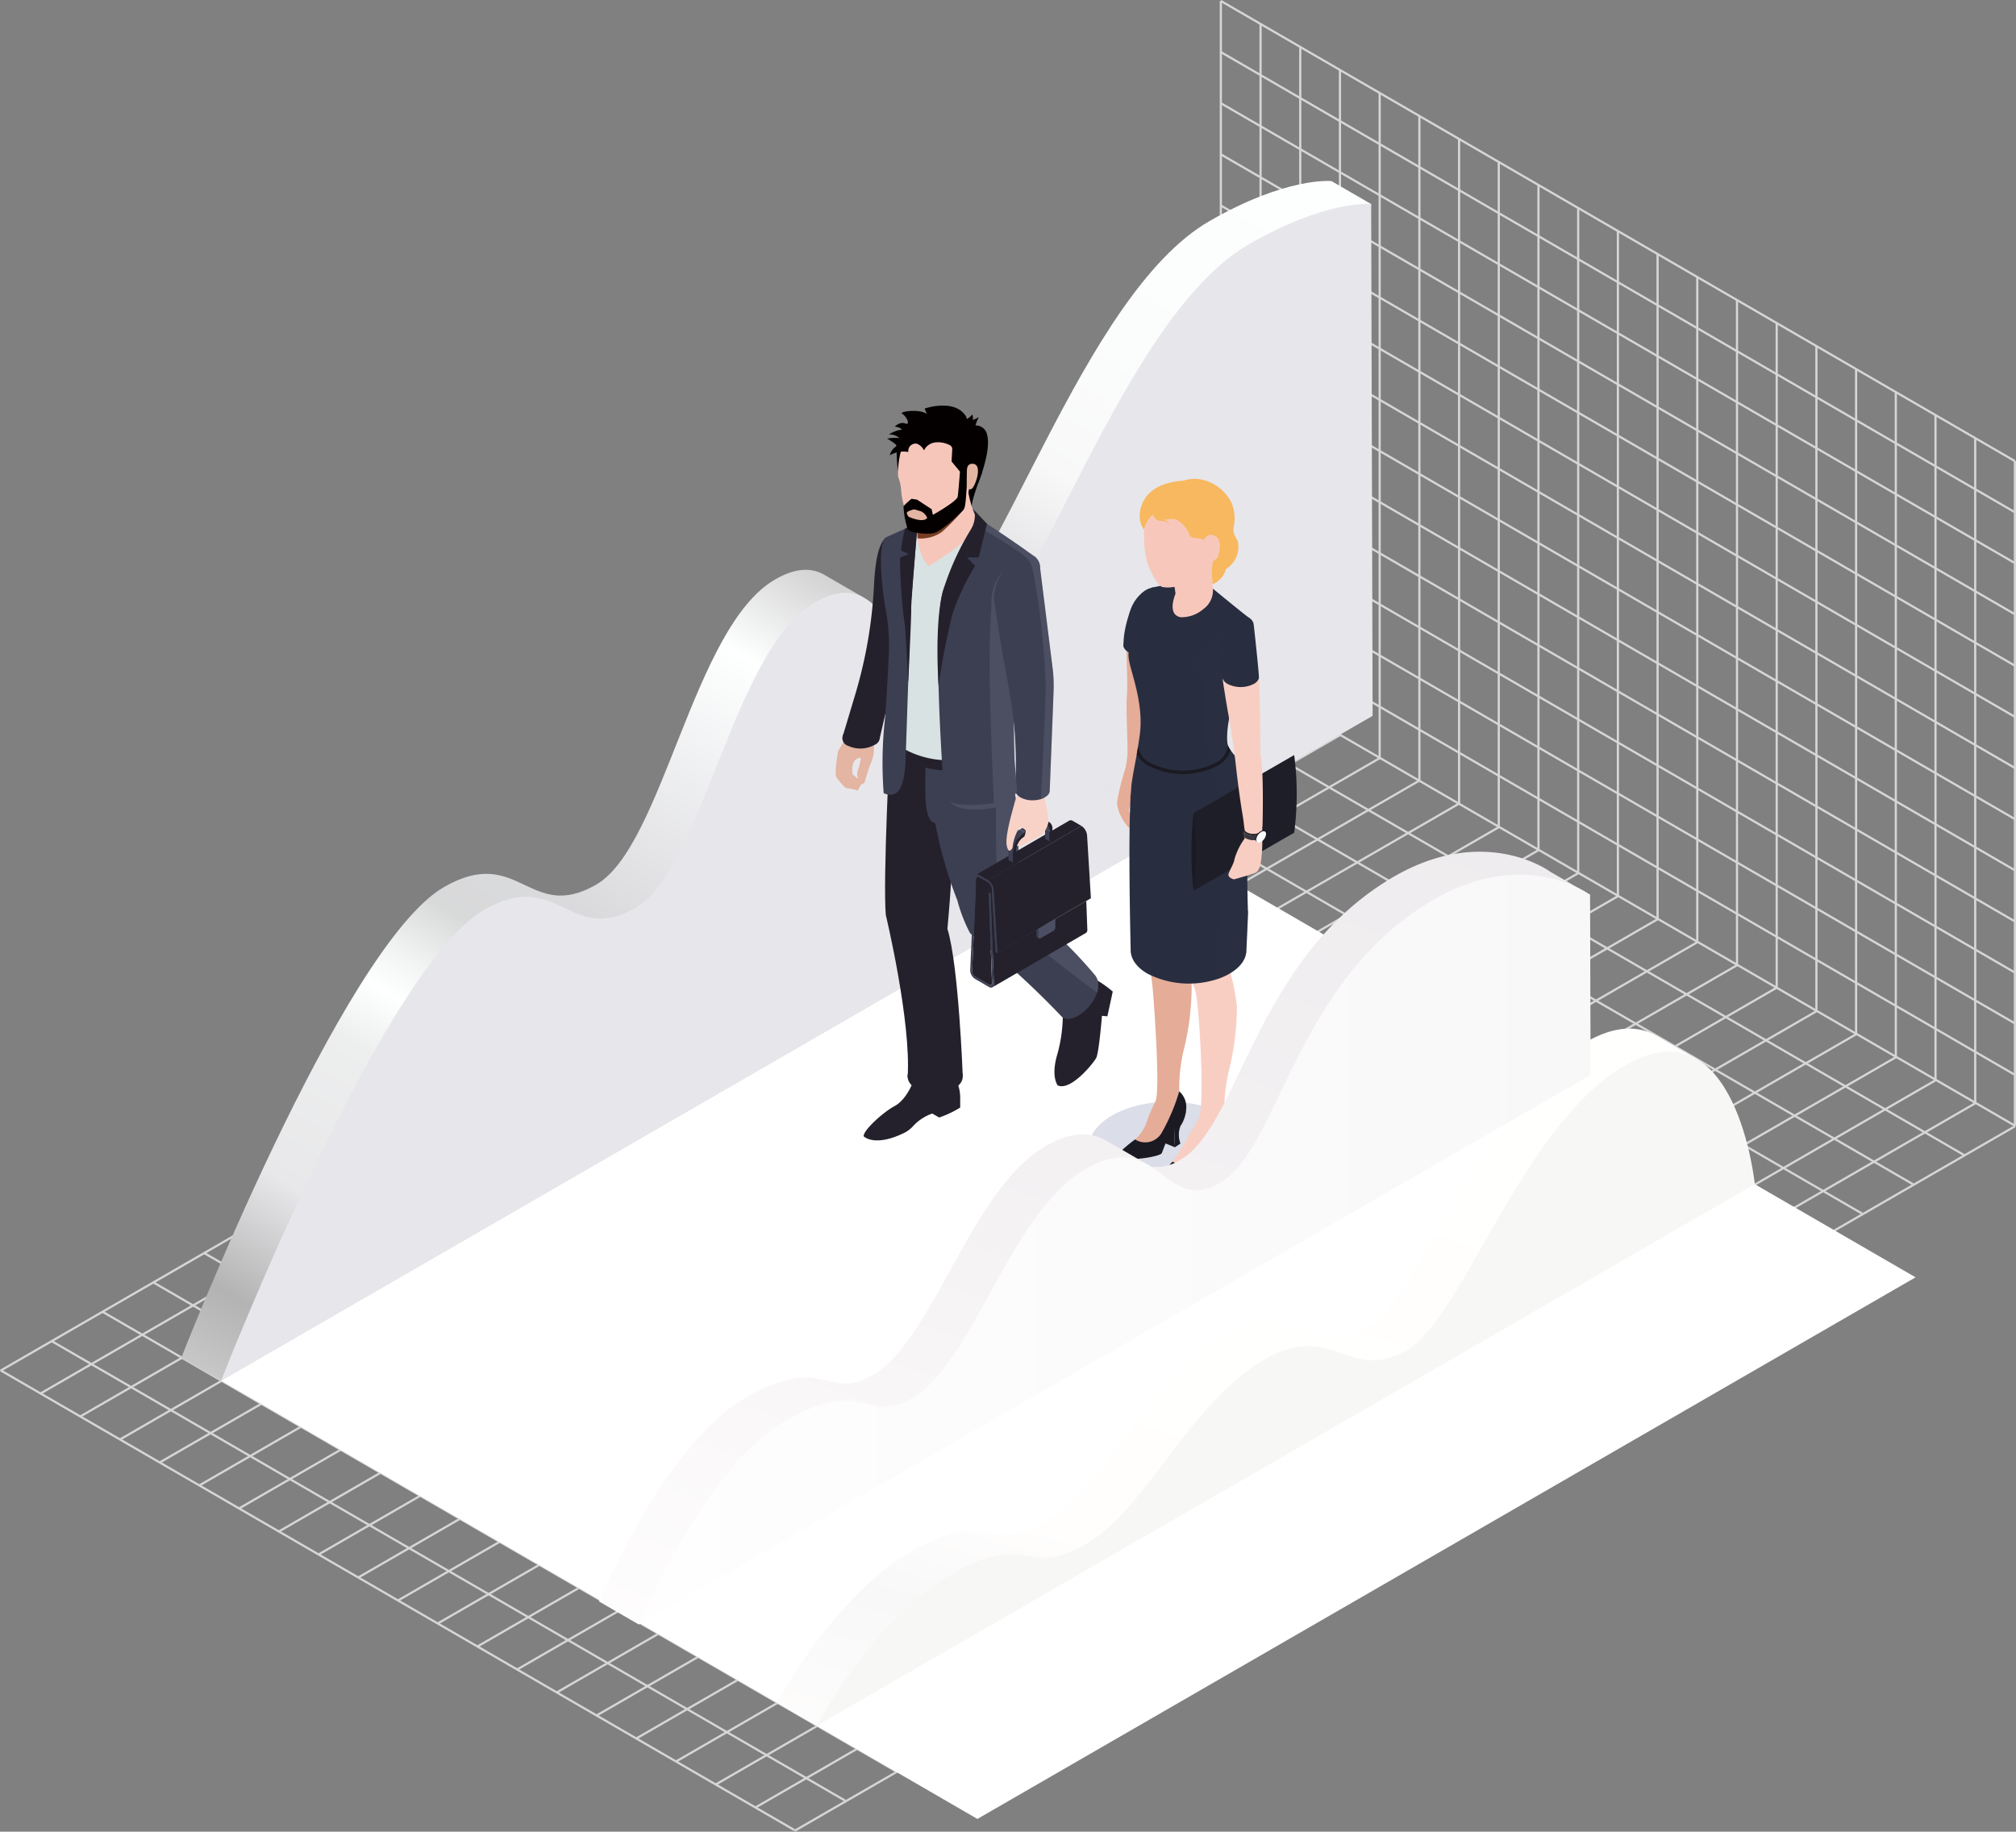 <svg xmlns="http://www.w3.org/2000/svg" xmlns:xlink="http://www.w3.org/1999/xlink" width="294.347" height="267.455" viewBox="0 0 294.347 267.455">
  <rect x="0" y="0" width="294.347" height="267.455" fill="#808080" stroke="none"/>
  <defs>
    <linearGradient id="linear-gradient" x1="0.6" y1="0.778" x2="0.341" y2="0.06" gradientUnits="objectBoundingBox">
      <stop offset="0" stop-color="#fff"/>
      <stop offset="0.979" stop-color="#fff"/>
    </linearGradient>
    <linearGradient id="linear-gradient-2" x1="0.224" y1="1.112" x2="0.948" y2="-0.106" gradientUnits="objectBoundingBox">
      <stop offset="0" stop-color="#c7c7c7"/>
      <stop offset="0.046" stop-color="#b3b3b4"/>
      <stop offset="0.12" stop-color="#e8e8ea"/>
      <stop offset="0.21" stop-color="#edeeee"/>
      <stop offset="0.246" stop-color="#feffff"/>
      <stop offset="0.268" stop-color="#f3f4f4"/>
      <stop offset="0.306" stop-color="#d8d9d9"/>
      <stop offset="0.347" stop-color="#dadadd"/>
      <stop offset="0.523" stop-color="#feffff"/>
      <stop offset="0.583" stop-color="#d6d6d6"/>
      <stop offset="0.593" stop-color="#d2d2d5"/>
      <stop offset="0.71" stop-color="#f8f8f9"/>
      <stop offset="0.791" stop-color="#fbfcfc"/>
      <stop offset="0.997" stop-color="#feffff"/>
      <stop offset="1" stop-color="#feffff"/>
    </linearGradient>
    <linearGradient id="linear-gradient-3" x1="0.289" y1="1.126" x2="0.838" y2="-0.162" gradientUnits="objectBoundingBox">
      <stop offset="0" stop-color="#e5e6e7"/>
      <stop offset="0.092" stop-color="#edeeee"/>
      <stop offset="0.203" stop-color="#feffff"/>
      <stop offset="0.258" stop-color="#fdfefe"/>
      <stop offset="0.303" stop-color="#f2f3f4"/>
      <stop offset="0.348" stop-color="#e4e5e6"/>
      <stop offset="0.566" stop-color="#feffff"/>
      <stop offset="0.598" stop-color="#e4e5e5"/>
      <stop offset="0.714" stop-color="#e3e4e4"/>
      <stop offset="0.788" stop-color="#f1f2f2"/>
      <stop offset="0.877" stop-color="#fbfcfc"/>
      <stop offset="0.999" stop-color="#feffff"/>
    </linearGradient>
    <linearGradient id="linear-gradient-4" x1="0.279" y1="1.171" x2="0.806" y2="-0.225" gradientUnits="objectBoundingBox">
      <stop offset="0" stop-color="#fffefd"/>
      <stop offset="0.186" stop-color="#f9f8f9"/>
      <stop offset="0.287" stop-color="#fffefd"/>
      <stop offset="0.516" stop-color="#fffffe"/>
      <stop offset="0.562" stop-color="#fffefd"/>
      <stop offset="0.728" stop-color="#fffffe"/>
      <stop offset="0.758" stop-color="#fffffe"/>
      <stop offset="0.999" stop-color="#fffffe"/>
    </linearGradient>
    <linearGradient id="linear-gradient-5" x1="0.244" y1="1.156" x2="0.812" y2="-0.156" gradientUnits="objectBoundingBox">
      <stop offset="0" stop-color="#fffefe"/>
      <stop offset="0.459" stop-color="#f5f2f4"/>
      <stop offset="0.997" stop-color="#eeebee"/>
    </linearGradient>
    <linearGradient id="linear-gradient-6" y1="0.5" x2="1" y2="0.5" gradientUnits="objectBoundingBox">
      <stop offset="0" stop-color="#fffefe"/>
      <stop offset="0.997" stop-color="#f9f8f9"/>
    </linearGradient>
  </defs>
  <g id="Group_44331" data-name="Group 44331" transform="translate(-26.433 -30)">
    <g id="Group_44151" data-name="Group 44151" transform="translate(26.433 30)">
      <g id="Group_44140" data-name="Group 44140" transform="translate(0)">
        <g id="Group_44116" data-name="Group 44116" transform="translate(104.364 157.52)">
          <rect id="Rectangle_21815" data-name="Rectangle 21815" width="205.735" height="0.318" transform="matrix(0.866, -0.5, 0.5, 0.866, 0, 102.941)" fill="#d6d6d6"/>
        </g>
        <g id="Group_44117" data-name="Group 44117" transform="translate(98.567 154.16)">
          <rect id="Rectangle_21816" data-name="Rectangle 21816" width="205.735" height="0.318" transform="matrix(0.866, -0.5, 0.5, 0.866, 0, 102.941)" fill="#d6d6d6"/>
        </g>
        <g id="Group_44118" data-name="Group 44118" transform="translate(92.771 150.8)">
          <rect id="Rectangle_21817" data-name="Rectangle 21817" width="205.735" height="0.318" transform="matrix(0.866, -0.5, 0.5, 0.866, 0, 102.941)" fill="#d6d6d6"/>
        </g>
        <g id="Group_44119" data-name="Group 44119" transform="translate(115.958 0.138)">
          <rect id="Rectangle_21818" data-name="Rectangle 21818" width="0.318" height="97.082" transform="translate(172.274 63.834)" fill="#d6d6d6"/>
          <rect id="Rectangle_21819" data-name="Rectangle 21819" width="0.318" height="97.082" transform="translate(166.477 60.474)" fill="#d6d6d6"/>
          <rect id="Rectangle_21820" data-name="Rectangle 21820" width="0.318" height="97.082" transform="translate(160.681 57.114)" fill="#d6d6d6"/>
          <rect id="Rectangle_21821" data-name="Rectangle 21821" width="0.318" height="97.082" transform="translate(154.884 53.755)" fill="#d6d6d6"/>
          <rect id="Rectangle_21822" data-name="Rectangle 21822" width="0.318" height="97.082" transform="translate(149.087 50.395)" fill="#d6d6d6"/>
          <rect id="Rectangle_21823" data-name="Rectangle 21823" width="0.318" height="97.082" transform="translate(143.29 47.035)" fill="#d6d6d6"/>
          <rect id="Rectangle_21824" data-name="Rectangle 21824" width="0.318" height="97.082" transform="translate(137.493 43.676)" fill="#d6d6d6"/>
          <rect id="Rectangle_21825" data-name="Rectangle 21825" width="0.318" height="97.082" transform="translate(131.696 40.316)" fill="#d6d6d6"/>
          <rect id="Rectangle_21826" data-name="Rectangle 21826" width="0.318" height="97.082" transform="translate(125.9 36.956)" fill="#d6d6d6"/>
          <rect id="Rectangle_21827" data-name="Rectangle 21827" width="0.318" height="97.082" transform="translate(120.103 33.597)" fill="#d6d6d6"/>
          <rect id="Rectangle_21828" data-name="Rectangle 21828" width="0.318" height="97.082" transform="translate(114.306 30.237)" fill="#d6d6d6"/>
          <rect id="Rectangle_21829" data-name="Rectangle 21829" width="0.318" height="97.082" transform="translate(108.509 26.877)" fill="#d6d6d6"/>
          <rect id="Rectangle_21830" data-name="Rectangle 21830" width="0.318" height="97.082" transform="translate(102.712 23.518)" fill="#d6d6d6"/>
          <rect id="Rectangle_21831" data-name="Rectangle 21831" width="0.318" height="97.082" transform="translate(96.915 20.158)" fill="#d6d6d6"/>
          <rect id="Rectangle_21832" data-name="Rectangle 21832" width="0.318" height="97.082" transform="translate(91.119 16.798)" fill="#d6d6d6"/>
          <rect id="Rectangle_21833" data-name="Rectangle 21833" width="0.318" height="97.082" transform="translate(85.322 13.439)" fill="#d6d6d6"/>
          <rect id="Rectangle_21834" data-name="Rectangle 21834" width="0.318" height="97.082" transform="translate(79.525 10.079)" fill="#d6d6d6"/>
          <rect id="Rectangle_21835" data-name="Rectangle 21835" width="0.318" height="97.082" transform="translate(73.728 6.719)" fill="#d6d6d6"/>
          <rect id="Rectangle_21836" data-name="Rectangle 21836" width="0.318" height="97.082" transform="translate(67.932 3.36)" fill="#d6d6d6"/>
          <rect id="Rectangle_21837" data-name="Rectangle 21837" width="0.318" height="97.082" transform="translate(178.071 67.193)" fill="#d6d6d6"/>
          <rect id="Rectangle_21838" data-name="Rectangle 21838" width="0.318" height="97.082" transform="translate(62.135)" fill="#d6d6d6"/>
          <rect id="Rectangle_21839" data-name="Rectangle 21839" width="205.735" height="0.318" transform="matrix(0.866, -0.5, 0.5, 0.866, 0, 267.042)" fill="#d6d6d6"/>
        </g>
        <g id="Group_44120" data-name="Group 44120" transform="translate(110.161 160.879)">
          <rect id="Rectangle_21840" data-name="Rectangle 21840" width="205.735" height="0.318" transform="matrix(0.866, -0.5, 0.5, 0.866, 0, 102.941)" fill="#d6d6d6"/>
        </g>
        <g id="Group_44121" data-name="Group 44121" transform="translate(86.974 147.441)">
          <rect id="Rectangle_21841" data-name="Rectangle 21841" width="205.735" height="0.318" transform="matrix(0.866, -0.5, 0.5, 0.866, 0, 102.941)" fill="#d6d6d6"/>
        </g>
        <g id="Group_44122" data-name="Group 44122" transform="translate(81.172 144.09)">
          <rect id="Rectangle_21842" data-name="Rectangle 21842" width="205.735" height="0.318" transform="translate(0 102.923) rotate(-30.018)" fill="#d6d6d6"/>
        </g>
        <g id="Group_44123" data-name="Group 44123" transform="translate(75.38 140.721)">
          <rect id="Rectangle_21843" data-name="Rectangle 21843" width="205.735" height="0.318" transform="matrix(0.866, -0.5, 0.5, 0.866, 0, 102.941)" fill="#d6d6d6"/>
        </g>
        <g id="Group_44124" data-name="Group 44124" transform="translate(69.583 137.362)">
          <rect id="Rectangle_21844" data-name="Rectangle 21844" width="205.735" height="0.318" transform="matrix(0.866, -0.5, 0.5, 0.866, 0, 102.941)" fill="#d6d6d6"/>
        </g>
        <g id="Group_44125" data-name="Group 44125" transform="translate(63.787 134.002)">
          <rect id="Rectangle_21845" data-name="Rectangle 21845" width="205.735" height="0.318" transform="matrix(0.866, -0.5, 0.5, 0.866, 0, 102.941)" fill="#d6d6d6"/>
        </g>
        <g id="Group_44126" data-name="Group 44126" transform="translate(57.99 130.642)">
          <rect id="Rectangle_21846" data-name="Rectangle 21846" width="205.735" height="0.318" transform="matrix(0.866, -0.5, 0.5, 0.866, 0, 102.941)" fill="#d6d6d6"/>
        </g>
        <g id="Group_44127" data-name="Group 44127" transform="translate(52.193 127.283)">
          <rect id="Rectangle_21847" data-name="Rectangle 21847" width="205.735" height="0.318" transform="matrix(0.866, -0.5, 0.5, 0.866, 0, 102.941)" fill="#d6d6d6"/>
        </g>
        <g id="Group_44128" data-name="Group 44128" transform="translate(46.396 123.923)">
          <rect id="Rectangle_21848" data-name="Rectangle 21848" width="205.735" height="0.318" transform="matrix(0.866, -0.5, 0.5, 0.866, 0, 102.941)" fill="#d6d6d6"/>
        </g>
        <g id="Group_44129" data-name="Group 44129" transform="translate(40.599 120.563)">
          <rect id="Rectangle_21849" data-name="Rectangle 21849" width="205.735" height="0.318" transform="matrix(0.866, -0.5, 0.5, 0.866, 0, 102.941)" fill="#d6d6d6"/>
        </g>
        <g id="Group_44130" data-name="Group 44130" transform="translate(34.797 117.213)">
          <rect id="Rectangle_21850" data-name="Rectangle 21850" width="205.735" height="0.318" transform="translate(0 102.923) rotate(-30.018)" fill="#d6d6d6"/>
        </g>
        <g id="Group_44131" data-name="Group 44131" transform="translate(29.001 113.853)">
          <rect id="Rectangle_21851" data-name="Rectangle 21851" width="205.735" height="0.318" transform="translate(0 102.923) rotate(-30.018)" fill="#d6d6d6"/>
        </g>
        <g id="Group_44132" data-name="Group 44132" transform="translate(23.209 110.484)">
          <rect id="Rectangle_21852" data-name="Rectangle 21852" width="205.735" height="0.318" transform="matrix(0.866, -0.5, 0.5, 0.866, 0, 102.941)" fill="#d6d6d6"/>
        </g>
        <g id="Group_44133" data-name="Group 44133" transform="translate(17.412 107.125)">
          <rect id="Rectangle_21853" data-name="Rectangle 21853" width="205.735" height="0.318" transform="matrix(0.866, -0.5, 0.5, 0.866, 0, 102.941)" fill="#d6d6d6"/>
        </g>
        <g id="Group_44134" data-name="Group 44134" transform="translate(11.615 103.765)">
          <rect id="Rectangle_21854" data-name="Rectangle 21854" width="205.735" height="0.318" transform="matrix(0.866, -0.5, 0.5, 0.866, 0, 102.941)" fill="#d6d6d6"/>
        </g>
        <g id="Group_44135" data-name="Group 44135" transform="translate(5.819 100.405)">
          <rect id="Rectangle_21855" data-name="Rectangle 21855" width="205.735" height="0.318" transform="matrix(0.866, -0.5, 0.5, 0.866, 0, 102.941)" fill="#d6d6d6"/>
        </g>
        <g id="Group_44136" data-name="Group 44136" transform="translate(0.022 97.046)">
          <rect id="Rectangle_21856" data-name="Rectangle 21856" width="205.735" height="0.318" transform="matrix(0.866, -0.5, 0.5, 0.866, 0, 102.941)" fill="#d6d6d6"/>
        </g>
        <g id="Group_44139" data-name="Group 44139">
          <g id="Group_44138" data-name="Group 44138">
            <rect id="Rectangle_21857" data-name="Rectangle 21857" width="0.318" height="134.001" transform="matrix(0.501, -0.865, 0.865, 0.501, 0, 200.225)" fill="#d6d6d6"/>
            <rect id="Rectangle_21858" data-name="Rectangle 21858" width="0.318" height="134.001" transform="matrix(0.501, -0.865, 0.865, 0.501, 7.424, 195.939)" fill="#d6d6d6"/>
            <rect id="Rectangle_21859" data-name="Rectangle 21859" width="0.318" height="134.001" transform="matrix(0.501, -0.865, 0.865, 0.501, 14.848, 191.653)" fill="#d6d6d6"/>
            <rect id="Rectangle_21860" data-name="Rectangle 21860" width="0.318" height="134.001" transform="translate(22.272 187.367) rotate(-59.905)" fill="#d6d6d6"/>
            <rect id="Rectangle_21861" data-name="Rectangle 21861" width="0.318" height="134" transform="translate(29.695 183.08) rotate(-59.905)" fill="#d6d6d6"/>
            <rect id="Rectangle_21862" data-name="Rectangle 21862" width="0.318" height="134.001" transform="translate(37.119 178.794) rotate(-59.905)" fill="#d6d6d6"/>
            <rect id="Rectangle_21863" data-name="Rectangle 21863" width="0.318" height="134.001" transform="matrix(0.501, -0.865, 0.865, 0.501, 44.543, 174.508)" fill="#d6d6d6"/>
            <rect id="Rectangle_21864" data-name="Rectangle 21864" width="0.318" height="134.001" transform="matrix(0.501, -0.865, 0.865, 0.501, 51.967, 170.222)" fill="#d6d6d6"/>
            <rect id="Rectangle_21865" data-name="Rectangle 21865" width="0.318" height="134.001" transform="matrix(0.501, -0.865, 0.865, 0.501, 59.391, 165.936)" fill="#d6d6d6"/>
            <rect id="Rectangle_21866" data-name="Rectangle 21866" width="0.318" height="134" transform="matrix(0.501, -0.865, 0.865, 0.501, 66.815, 161.65)" fill="#d6d6d6"/>
            <rect id="Rectangle_21867" data-name="Rectangle 21867" width="0.318" height="134.001" transform="translate(74.238 157.364) rotate(-59.905)" fill="#d6d6d6"/>
            <rect id="Rectangle_21868" data-name="Rectangle 21868" width="0.318" height="134.001" transform="matrix(0.501, -0.865, 0.865, 0.501, 81.662, 153.078)" fill="#d6d6d6"/>
            <rect id="Rectangle_21869" data-name="Rectangle 21869" width="0.318" height="134.001" transform="matrix(0.501, -0.865, 0.865, 0.501, 89.086, 148.791)" fill="#d6d6d6"/>
            <rect id="Rectangle_21870" data-name="Rectangle 21870" width="0.318" height="134.001" transform="matrix(0.501, -0.865, 0.865, 0.501, 96.51, 144.505)" fill="#d6d6d6"/>
            <rect id="Rectangle_21871" data-name="Rectangle 21871" width="0.318" height="134" transform="translate(103.934 140.219) rotate(-59.905)" fill="#d6d6d6"/>
            <rect id="Rectangle_21872" data-name="Rectangle 21872" width="0.318" height="134.001" transform="translate(111.357 135.933) rotate(-59.905)" fill="#d6d6d6"/>
            <rect id="Rectangle_21873" data-name="Rectangle 21873" width="0.318" height="134.001" transform="translate(118.781 131.647) rotate(-59.905)" fill="#d6d6d6"/>
            <rect id="Rectangle_21874" data-name="Rectangle 21874" width="0.318" height="134.001" transform="matrix(0.501, -0.865, 0.865, 0.501, 126.205, 127.361)" fill="#d6d6d6"/>
            <rect id="Rectangle_21875" data-name="Rectangle 21875" width="0.318" height="134.001" transform="translate(133.629 123.074) rotate(-59.905)" fill="#d6d6d6"/>
            <rect id="Rectangle_21876" data-name="Rectangle 21876" width="0.318" height="134" transform="translate(141.053 118.788) rotate(-59.905)" fill="#d6d6d6"/>
            <rect id="Rectangle_21877" data-name="Rectangle 21877" width="0.318" height="134.001" transform="matrix(0.501, -0.865, 0.865, 0.501, 148.476, 114.502)" fill="#d6d6d6"/>
            <rect id="Rectangle_21878" data-name="Rectangle 21878" width="0.318" height="134.001" transform="matrix(0.501, -0.865, 0.865, 0.501, 155.9, 110.216)" fill="#d6d6d6"/>
            <rect id="Rectangle_21879" data-name="Rectangle 21879" width="0.318" height="134.001" transform="matrix(0.501, -0.865, 0.865, 0.501, 163.324, 105.93)" fill="#d6d6d6"/>
            <rect id="Rectangle_21880" data-name="Rectangle 21880" width="0.318" height="134.001" transform="matrix(0.501, -0.865, 0.865, 0.501, 170.748, 101.644)" fill="#d6d6d6"/>
            <g id="Group_44137" data-name="Group 44137" transform="translate(178.172)">
              <rect id="Rectangle_21881" data-name="Rectangle 21881" width="0.318" height="134" transform="translate(0 0.275) rotate(-59.905)" fill="#d6d6d6"/>
              <rect id="Rectangle_21882" data-name="Rectangle 21882" width="0.318" height="134" transform="translate(0 7.743) rotate(-59.905)" fill="#d6d6d6"/>
              <rect id="Rectangle_21883" data-name="Rectangle 21883" width="0.318" height="134" transform="matrix(0.501, -0.865, 0.865, 0.501, 0, 15.211)" fill="#d6d6d6"/>
              <rect id="Rectangle_21884" data-name="Rectangle 21884" width="0.318" height="134" transform="matrix(0.501, -0.865, 0.865, 0.501, 0, 22.679)" fill="#d6d6d6"/>
              <rect id="Rectangle_21885" data-name="Rectangle 21885" width="0.318" height="134" transform="translate(0 30.147) rotate(-59.905)" fill="#d6d6d6"/>
              <rect id="Rectangle_21886" data-name="Rectangle 21886" width="0.318" height="134" transform="translate(0 37.615) rotate(-59.905)" fill="#d6d6d6"/>
              <rect id="Rectangle_21887" data-name="Rectangle 21887" width="0.318" height="134" transform="translate(0 45.083) rotate(-59.905)" fill="#d6d6d6"/>
              <rect id="Rectangle_21888" data-name="Rectangle 21888" width="0.318" height="134" transform="translate(0 52.55) rotate(-59.905)" fill="#d6d6d6"/>
              <rect id="Rectangle_21889" data-name="Rectangle 21889" width="0.318" height="134" transform="translate(0 60.018) rotate(-59.905)" fill="#d6d6d6"/>
              <rect id="Rectangle_21890" data-name="Rectangle 21890" width="0.318" height="134" transform="translate(0 67.486) rotate(-59.905)" fill="#d6d6d6"/>
              <rect id="Rectangle_21891" data-name="Rectangle 21891" width="0.318" height="134" transform="translate(0 74.954) rotate(-59.905)" fill="#d6d6d6"/>
              <rect id="Rectangle_21892" data-name="Rectangle 21892" width="0.318" height="134" transform="matrix(0.501, -0.865, 0.865, 0.501, 0, 82.422)" fill="#d6d6d6"/>
              <rect id="Rectangle_21893" data-name="Rectangle 21893" width="0.318" height="134" transform="translate(0 89.89) rotate(-59.905)" fill="#d6d6d6"/>
              <rect id="Rectangle_21894" data-name="Rectangle 21894" width="0.318" height="134" transform="matrix(0.501, -0.865, 0.865, 0.501, 0, 97.357)" fill="#d6d6d6"/>
            </g>
          </g>
        </g>
      </g>
      <g id="Group_44150" data-name="Group 44150" transform="translate(26.486 26.418)">
        <path id="Path_73827" data-name="Path 73827" d="M512.224,800.352,375.308,879.436l110.423,64L622.708,864.35Z" transform="translate(-369.511 -704.258)" fill="url(#linear-gradient)" style="mix-blend-mode: multiply;isolation: isolate"/>
        <g id="Group_44149" data-name="Group 44149">
          <g id="Group_44142" data-name="Group 44142">
            <path id="Path_73828" data-name="Path 73828" d="M540.816,667.75l-5.8-3.359s-6.526-.667-17.836,5.863c-18.65,10.768-30.918,54.168-41.575,60.321-4.37,2.524-6.809.465-8.992-2.363v-3.064l-5.8-3.359c-1.786-.93-4-.975-7.029.777-11.988,6.921-16.346,38.915-26.115,44.556s-11.327-5.935-22.236.362c-14.865,8.583-38.336,68.708-38.336,68.708l5.8,3.359L383.7,826.61l151.535-87.489Z" transform="translate(-367.105 -664.371)" fill="url(#linear-gradient-2)"/>
            <g id="Group_44141" data-name="Group 44141" transform="translate(5.797 3.359)">
              <path id="Path_73829" data-name="Path 73829" d="M525.388,675.006c11.31-6.53,17.836-5.863,17.836-5.863l.211,74.731L375.308,840.943s23.471-60.125,38.336-68.708c10.909-6.3,12.467,5.277,22.236-.362S450.008,734.238,462,727.317s11.16,14.163,21.817,8.01S506.738,685.774,525.388,675.006Z" transform="translate(-375.308 -669.125)" fill="#e7e7eb"/>
            </g>
          </g>
          <g id="Group_44144" data-name="Group 44144" transform="translate(28.983 52.281)" opacity="0">
            <path id="Path_73830" data-name="Path 73830" d="M564.8,743.246l-5.8-3.36c-2.64-1.489-8.347-3.213-17.112,1.846-17.534,10.124-27.063,41.41-37.084,47.2-2.712,1.566-4.629,1.748-6.21,1.317l-5.172-3c-2.1-1.146-4.663-1.625-9.113.945-11.272,6.508-14.062,32.054-23.247,37.357-8.192,4.73-10.122-6.634-22.23.357s-30.712,48.783-30.712,48.783l5.8,3.36L560.832,786.52Z" transform="translate(-408.119 -738.353)" fill="url(#linear-gradient-3)"/>
            <g id="Group_44143" data-name="Group 44143" transform="translate(5.797 3.361)">
              <path id="Path_73831" data-name="Path 73831" d="M550.089,746.487c12.526-7.232,18.817-.6,18.817-.6l.129,45.392L416.322,879.443s18.6-41.793,30.712-48.783,14.038,4.373,22.23-.357c9.185-5.3,11.975-30.849,23.247-37.357s10.474,6.521,20.495.736S532.555,756.611,550.089,746.487Z" transform="translate(-416.322 -743.108)" fill="#fcfbfa"/>
            </g>
          </g>
          <g id="Group_44148" data-name="Group 44148" transform="translate(86.953 123.775)">
            <path id="Path_73834" data-name="Path 73834" d="M627.127,860.362l-2.787-16.444-5.6-3.245c-2.632-1.577-6.051-1.738-10.485.821-15.269,8.816-23.628,36.829-31.966,41.643s-10.874-4.369-20.75,1.333c-10.718,6.188-17.5,22.014-25.84,26.828-9.529,5.5-8.356-2.111-19.871,4.537s-19.68,22.125-19.68,22.125l5.8,3.36,6.735-5.5Z" transform="translate(-490.15 -839.523)" fill="url(#linear-gradient-4)"/>
            <g id="Group_44147" data-name="Group 44147" transform="translate(5.796 3.358)">
              <path id="Path_73835" data-name="Path 73835" d="M616.46,846.249c16.138-9.318,18.87,17.382,18.87,17.382L498.352,942.715s8.168-15.478,19.681-22.125,10.342.964,19.871-4.537c8.338-4.815,15.122-20.64,25.841-26.828,9.876-5.7,12.411,3.481,20.749-1.333S601.19,855.065,616.46,846.249Z" transform="translate(-498.352 -844.275)" fill="#f7f7f5"/>
            </g>
          </g>
        </g>
      </g>
      <g id="勤続年数_男女" transform="translate(84.454 122.366)">
        <g id="Group_31826" data-name="Group 31826" transform="translate(37.563 -63.144)">
          <g id="Group_24857" data-name="Group 24857" transform="translate(0 0)">
            <path id="Path_36528" data-name="Path 36528" d="M878.975,1151.508s-1.629,4.209-1.505,4.993c0,0-.867-.357-.928-.912a33.626,33.626,0,0,1,.221-6.3C876.878,1149.313,878.975,1151.508,878.975,1151.508Z" transform="translate(-857.595 -1141.751)" fill="#040000"/>
            <g id="Group_24856" data-name="Group 24856" transform="translate(0 1.81)">
              <path id="Path_36529" data-name="Path 36529" d="M878.338,1160.623s-.522-.519-.886-.511.758,1.613.758,1.613l.453.527.179-.7Z" transform="translate(-858.071 -1147.117)" fill="#3c3f51"/>
              <path id="Path_36530" data-name="Path 36530" d="M877.632,1182.765c7.141-3.442,9.516-20.922,9.516-20.922-1.515-1.074-2.149-4.98-2.149-4.98-3.09-.5-3.921,2.289-5.287,3.614a9.706,9.706,0,0,1-3.027,1.534C875.374,1166.376,877.632,1182.765,877.632,1182.765Z" transform="translate(-865.636 -1146.029)" fill="#f7c6bb"/>
              <path id="Path_36531" data-name="Path 36531" d="M876.833,1183.161l.976-13.638-.693-2.851.331-1.522.761-1.249.6-.135s-.326,4.136,1.664,6.073c0,0,5.916-3.234,7.438-6.263l.179.19.7.634v3.354l-1.864,5.585-.85,28.893-10.352-2.845Z" transform="translate(-866.908 -1148.255)" fill="#d8e2e2"/>
              <path id="Path_36533" data-name="Path 36533" d="M881.413,1210.919s-1.058,20.458-.617,25.46c0,0,3.727,15.554,3.185,23.7l8.05-.142s-.594-16.247-2.239-21.525c0,0,1.3-13.671.7-18.2-.258-1.932,1.219-5.513,1.219-5.513l-6.237-.759Z" transform="translate(-873.48 -1163.814)" fill="#24212c"/>
              <g id="Group_24830" data-name="Group 24830">
                <path id="Path_36534" data-name="Path 36534" d="M854.229,1262.869a15.207,15.207,0,0,1,2.352,1.676l-.784,3.612-.794-.073s-.429,5.379-.839,6.15-3.708,4.869-5.615,4.012c0,0-1-1.195-.12-4.337a21.665,21.665,0,0,0,.86-5.87c0-.491,0-.848.008-.9.018-.186,2.009-4.564,2.009-4.564Z" transform="translate(-816.129 -1180.789)" fill="#24212c"/>
                <path id="Path_36535" data-name="Path 36535" d="M851.26,1221.253c.2,3.664,1.412,3.433,1.412,3.433a62.6,62.6,0,0,0,3.239,11.327,22.9,22.9,0,0,0,1.78,4.635,1.059,1.059,0,0,0,.273.32,124.231,124.231,0,0,1,13.154,11.974c.5.509,1.443.462,2.462-.126a6.237,6.237,0,0,0,1.874-1.747,6.158,6.158,0,0,0,.851-1.591,2.537,2.537,0,0,0,.084-.267.124.124,0,0,0,.011-.042,2.683,2.683,0,0,0,.073-.788,2.232,2.232,0,0,0-.514-1.522l-.032-.032a68.741,68.741,0,0,0-9.81-9.517l-1.433-.793s.2-4.766.137-9.333c0-.11,0-.22-.005-.336-.016-.567-.031-1.123-.048-1.665-.005-.136-.01-.262-.015-.393-.016-.3-.026-.593-.048-.877-.01-.168-.021-.336-.031-.5a19.09,19.09,0,0,0-.467-3.443c0-.005-.006-.01-.006-.016a1.685,1.685,0,0,0-.163-.389c-1-1.805-4.761-.618-7.454.531l-.21-3.659-5.123-.22S851.2,1220.135,851.26,1221.253Z" transform="translate(-838.144 -1165.556)" fill="#3c3f51"/>
                <path id="Path_36536" data-name="Path 36536" d="M901.639,1208.1c.552-.869,1.5-2.51,1.314-2.6l.44-.523,2.142,1.082a7.838,7.838,0,0,0-.2,2.884,5.668,5.668,0,0,1-.338,3.289c-.379.862-.965,2.928-.965,2.928l-.539.273-.426.844a7.51,7.51,0,0,0-1.647-.374c-.158.089-1.159-1.106-1.478-1.606s.246-3.774.246-3.774S901.087,1208.971,901.639,1208.1Zm.68,5.79.8.686a1.932,1.932,0,0,1,0-1.371,10.1,10.1,0,0,0,.41-1.718C901.858,1211.517,902.319,1213.893,902.319,1213.893Z" transform="translate(-899.847 -1161.861)" fill="#e3b5a2"/>
                <path id="Path_36537" data-name="Path 36537" d="M900.82,1166.75c-1.224,1.2-1.562,4.023-1.725,7.171a66.831,66.831,0,0,1-2.724,15.739l-1.825,6.085,5.416.239,2.8-12.115-.557-15.049Z" transform="translate(-893.515 -1149.298)" fill="#24212c"/>
                <path id="Path_36538" data-name="Path 36538" d="M893.874,1147.851s-.013,2.832.434,3.348.356-3.679.356-3.679Z" transform="translate(-884.972 -1142.979)" fill="#040000"/>
                <path id="Path_36539" data-name="Path 36539" d="M899.476,1208.479a1.179,1.179,0,0,0,.087,2.232,4.275,4.275,0,0,0,3.866-.15,1.179,1.179,0,0,0-.087-2.232A4.276,4.276,0,0,0,899.476,1208.479Z" transform="translate(-897.742 -1162.835)" fill="#24212c"/>
                <path id="Path_36540" data-name="Path 36540" d="M876,1149.331a6.568,6.568,0,0,1,.451,2.109,10.428,10.428,0,0,0,1.732,4.961,4.524,4.524,0,0,0,.284.367.811.811,0,0,0,.089.105,5.008,5.008,0,0,0,.551.552c.084.073.158.121.21.162.478.315,2.147-.618,3.68-1.343a5.942,5.942,0,0,0,2.031-2.231.039.039,0,0,0,.005-.016,5.169,5.169,0,0,0,1.306-2.837c1.081-.708-.093-.433,2.248-3.683-.9-7.543-6.5-6.693-6.5-6.693C875.436,1141.047,876,1149.331,876,1149.331Z" transform="translate(-866.887 -1140.756)" fill="#f7c6bb"/>
                <path id="Path_36541" data-name="Path 36541" d="M888.753,1283.93s-.941,3.254-3.028,4.369c-1.668.893-4.575,3.551-4.484,4.392,0,0,1.531,1.633,5.875-.474a4.4,4.4,0,0,0,1.3-.964,6.8,6.8,0,0,1,2.839-1.88l1.01.58a15.043,15.043,0,0,0,3.069-1.457v-1.445a5.71,5.71,0,0,0-.529-2.4h0Z" transform="translate(-877.157 -1187.808)" fill="#24212c"/>
                <ellipse id="Ellipse_504" data-name="Ellipse 504" cx="4.025" cy="2.437" rx="4.025" ry="2.437" transform="translate(10.501 93.724)" fill="#24212c"/>
                <path id="Path_36542" data-name="Path 36542" d="M873.75,1179.68a2.474,2.474,0,0,0,.223,1.055c-.095-.6-.172-1.078-.212-1.333A2.44,2.44,0,0,0,873.75,1179.68Z" transform="translate(-850.765 -1153.457)" fill="#3c3f51"/>
                <path id="Path_36543" data-name="Path 36543" d="M874.032,1179.053s.011.073.033.212a2.293,2.293,0,0,1,.023-.28Z" transform="translate(-851.069 -1153.319)" fill="#3c3f51"/>
                <path id="Path_36544" data-name="Path 36544" d="M851.831,1221.912l6.776.276v.512c.564-.237,1.326-.589,1.994-.891a19.044,19.044,0,0,1,.467,3.444c.01.163.021.331.031.5.021.283.031.577.048.877.005.131.01.257.015.393.016.541.031,1.1.047,1.664.006.115.006.225.006.336.068,4.567-.137,9.333-.137,9.333l1.433.792a68.684,68.684,0,0,1,9.81,9.517l.032.031a2.232,2.232,0,0,1,.514,1.522,2.668,2.668,0,0,1-.073.787.128.128,0,0,1-.01.043,2.612,2.612,0,0,1-.084.267s-10.7-7.979-13.831-11.139c-.948-1.123-.927-12-.938-15.915-5.838,1.049-6.7-.925-6.7-.925Z" transform="translate(-834.541 -1167.393)" fill="#9597b2" opacity="0.184" style="mix-blend-mode: color-burn;isolation: isolate"/>
              </g>
              <path id="Path_36545" data-name="Path 36545" d="M880.486,1163.916c.005.184.032.772.06.951a5.43,5.43,0,0,0,3.552-.943,34.508,34.508,0,0,0,3.173-3.279c-.832-.169-2.089.694-2.82,1.034C882.917,1162.4,881.229,1164.444,880.486,1163.916Z" transform="translate(-868.585 -1147.285)" fill="#773e22"/>
              <g id="Group_24855" data-name="Group 24855" transform="translate(19.638 54.45)">
                <g id="Group_24838" data-name="Group 24838" transform="translate(0 4.292)">
                  <g id="Group_24837" data-name="Group 24837" style="isolation: isolate">
                    <g id="Group_24831" data-name="Group 24831" transform="translate(0.275 8.287)">
                      <path id="Path_36546" data-name="Path 36546" d="M874.327,1254.376a.865.865,0,0,0,.121.447.92.92,0,0,0,.32.341l2.021,1.16a.294.294,0,0,0,.315.031.319.319,0,0,0,.131-.288v-.006l-.089-2.283-.032-1.024-.362-9.759v-.031a.084.084,0,0,1,.042-.089l.414-.247-.021-.326a1.28,1.28,0,0,0-.567-.929l-1.249-.719a.037.037,0,0,1-.021-.011.3.3,0,0,0-.263-.031c-.011,0-.016.005-.032.016a.293.293,0,0,0-.048.036.488.488,0,0,0-.036.053l-.016.031c-.006.016-.01.031-.016.052a.475.475,0,0,0-.011.09l-.047,1.008-.005.147Z" transform="translate(-874.326 -1240.595)" fill="#24212c"/>
                    </g>
                    <g id="Group_24832" data-name="Group 24832" transform="translate(2.744 10.321)">
                      <path id="Path_36547" data-name="Path 36547" d="M853.583,1243.869a.116.116,0,0,1,.1.012.309.309,0,0,1,.128.224l.349,9.5.039,1.018.081,2.29.008.209,0,.085a.523.523,0,0,1-.205.48l13.653-7.934a.524.524,0,0,0,.205-.481l-.155-4.188-3,1.743v0l-10.015,5.819,0,0h0a.117.117,0,0,1-.1-.008.306.306,0,0,1-.132-.224l-.519-8.431-.015-.29,0-.074Z" transform="translate(-853.583 -1243.625)" fill="#24212c"/>
                      <path id="Path_36548" data-name="Path 36548" d="M873.175,1257.056h0l0,0a.066.066,0,0,0,.019-.027A.118.118,0,0,1,873.175,1257.056Z" transform="translate(-871.99 -1248.029)" fill="#3c3f51"/>
                    </g>
                    <g id="Group_24833" data-name="Group 24833" transform="translate(3.929 19.318)">
                      <path id="Path_36549" data-name="Path 36549" d="M873.175,1257.056h0l0,0a.066.066,0,0,0,.019-.027A.118.118,0,0,1,873.175,1257.056Z" transform="translate(-873.175 -1257.025)" fill="#3c3f51"/>
                    </g>
                    <g id="Group_24834" data-name="Group 24834" transform="translate(0.842)">
                      <path id="Path_36550" data-name="Path 36550" d="M854.9,1236.217h.008a.412.412,0,0,1,.306-.008.687.687,0,0,1,.17.073l.09.05.162.093,1,.577,11.914-6.923,1.74-1.011-1.248-.721a.528.528,0,0,0-.516-.05Z" transform="translate(-854.897 -1228.252)" fill="#24212c"/>
                    </g>
                    <g id="Group_24835" data-name="Group 24835" transform="translate(2.575 0.819)">
                      <path id="Path_36551" data-name="Path 36551" d="M852.823,1237.4a1.87,1.87,0,0,1,.835,1.375v.048l.005.073.016.289.536,8.714v.016a.082.082,0,0,1-.011.052.056.056,0,0,1-.021.026l5.748-3.339.3-.173,2.436-1.411,1.533-.892v-.005l3-1.743.63-.367a.09.09,0,0,0,.037-.1l-.556-9.123a1.9,1.9,0,0,0-.835-1.375l-1.743,1.008Z" transform="translate(-852.823 -1229.472)" fill="#24212c"/>
                    </g>
                    <g id="Group_24836" data-name="Group 24836" transform="translate(0 7.934)">
                      <path id="Path_36552" data-name="Path 36552" d="M873.159,1254.033a1.434,1.434,0,0,0,.2.721,1.467,1.467,0,0,0,.519.551l2.015,1.166a.513.513,0,0,0,.52.046.522.522,0,0,0,.205-.48l0-.086-.008-.209-.081-2.29-.039-1.018-.348-9.5a.307.307,0,0,0-.128-.224.114.114,0,0,0-.1-.012.089.089,0,0,0-.043.094l.361,9.79.035,1.022.085,2.282v0a.272.272,0,0,1-.446.26l-2.018-1.162a.953.953,0,0,1-.322-.34.91.91,0,0,1-.119-.446l.605-13.486a.294.294,0,0,1,.011-.089.183.183,0,0,1,.015-.05.123.123,0,0,1,.015-.035.3.3,0,0,1,.035-.051.151.151,0,0,1,.05-.038.123.123,0,0,1,.027-.015.314.314,0,0,1,.264.035l.023.011,1.248.717a1.27,1.27,0,0,1,.565.93l.022.325,0,.073.015.29.519,8.432a.308.308,0,0,0,.132.224.12.12,0,0,0,.1.008.1.1,0,0,0,.027-.031.11.11,0,0,0,.011-.05v-.016l-.534-8.713v0l-.02-.287,0-.073,0-.046a1.871,1.871,0,0,0-.833-1.375l-1-.577-.163-.093-.089-.05a.68.68,0,0,0-.171-.074.427.427,0,0,0-.306.008H874a.467.467,0,0,0-.236.442Z" transform="translate(-873.158 -1240.069)" fill="#3c3f51"/>
                      <path id="Path_36553" data-name="Path 36553" d="M873.175,1257.056h0l0,0a.066.066,0,0,0,.019-.027A.118.118,0,0,1,873.175,1257.056Z" transform="translate(-869.247 -1245.642)" fill="#3c3f51"/>
                    </g>
                  </g>
                </g>
                <g id="Group_24843" data-name="Group 24843" transform="translate(9.682 18.688)">
                  <g id="Group_24842" data-name="Group 24842" transform="translate(0)" style="isolation: isolate">
                    <g id="Group_24839" data-name="Group 24839" transform="translate(0.299)">
                      <path id="Path_36554" data-name="Path 36554" d="M860.565,1251.106l.006,1.265a.392.392,0,0,0,.01.083c.011.021.016.037.026.052a.04.04,0,0,0,.022.021l.021.016a.187.187,0,0,0,.2-.016l1.879-1.087a.618.618,0,0,0,.278-.478l0-1.27Z" transform="translate(-860.565 -1249.694)" fill="#3c3f51"/>
                    </g>
                    <g id="Group_24840" data-name="Group 24840" transform="translate(0.299)" opacity="0.184" style="mix-blend-mode: color-burn;isolation: isolate">
                      <path id="Path_36555" data-name="Path 36555" d="M860.565,1251.106l.006,1.265a.392.392,0,0,0,.01.083c.011.021.016.037.026.052a.04.04,0,0,0,.022.021l.021.016a.187.187,0,0,0,.2-.016l1.879-1.087a.618.618,0,0,0,.278-.478l0-1.27Z" transform="translate(-860.565 -1249.694)" fill="#9597b2"/>
                    </g>
                    <g id="Group_24841" data-name="Group 24841" transform="translate(0 1.436)">
                      <path id="Path_36556" data-name="Path 36556" d="M864.106,1252.006l.005.914a.2.2,0,0,0,.078.179l.279.157a.046.046,0,0,1-.022-.021c-.01-.015-.015-.031-.026-.052a.392.392,0,0,1-.01-.084l-.006-1.266Z" transform="translate(-864.106 -1251.833)" fill="#3c3f51"/>
                    </g>
                  </g>
                </g>
                <g id="Group_24854" data-name="Group 24854" transform="translate(5.585 4.038)">
                  <g id="Group_24853" data-name="Group 24853" transform="translate(0)" style="isolation: isolate">
                    <g id="Group_24844" data-name="Group 24844" transform="translate(5.344 1.431)">
                      <path id="Path_36557" data-name="Path 36557" d="M862.461,1230.391,861.8,1230l0,1.529.663.385Z" transform="translate(-861.799 -1230.005)" fill="#3c3f51"/>
                    </g>
                    <g id="Group_24845" data-name="Group 24845" transform="translate(4.915 0.497)">
                      <path id="Path_36558" data-name="Path 36558" d="M862.464,1229l-.662-.385a1.018,1.018,0,0,1,.429.934l.663.385A1.019,1.019,0,0,0,862.464,1229Z" transform="translate(-861.801 -1228.614)" fill="#3c3f51"/>
                    </g>
                    <g id="Group_24846" data-name="Group 24846" transform="translate(4.113)">
                      <path id="Path_36559" data-name="Path 36559" d="M863.736,1228.376l-.663-.385a1.188,1.188,0,0,0-1.149.07l.662.385A1.189,1.189,0,0,1,863.736,1228.376Z" transform="translate(-861.923 -1227.874)" fill="#34364d"/>
                    </g>
                    <g id="Group_24847" data-name="Group 24847" transform="translate(3.981 0.188)">
                      <path id="Path_36560" data-name="Path 36560" d="M864.431,1228.539l-.663-.386c-.044.021-.088.047-.132.072l.663.385C864.343,1228.585,864.387,1228.559,864.431,1228.539Z" transform="translate(-863.636 -1228.153)" fill="#34364d"/>
                    </g>
                    <g id="Group_24848" data-name="Group 24848" transform="translate(1.766 0.259)">
                      <path id="Path_36561" data-name="Path 36561" d="M866.713,1228.645l-.663-.385-2.208,1.275.663.386Z" transform="translate(-863.842 -1228.26)" fill="#34364d"/>
                    </g>
                    <g id="Group_24849" data-name="Group 24849" transform="translate(0 4.514)">
                      <path id="Path_36562" data-name="Path 36562" d="M870.421,1234.983l-.663-.385,0,1.529.663.386Z" transform="translate(-869.759 -1234.598)" fill="#3c3f51"/>
                    </g>
                    <g id="Group_24850" data-name="Group 24850" transform="translate(1.634 1.534)">
                      <path id="Path_36563" data-name="Path 36563" d="M867.925,1230.544l-.662-.385c-.044.026-.088.051-.132.081l.663.385C867.837,1230.595,867.882,1230.569,867.925,1230.544Z" transform="translate(-867.131 -1230.158)" fill="#34364d"/>
                    </g>
                    <g id="Group_24851" data-name="Group 24851" transform="translate(0 1.615)">
                      <path id="Path_36564" data-name="Path 36564" d="M869.625,1230.665l-.663-.386a3.81,3.81,0,0,0-1.634,2.9l.663.384A3.8,3.8,0,0,1,869.625,1230.665Z" transform="translate(-867.327 -1230.279)" fill="#3c3f51"/>
                    </g>
                    <g id="Group_24852" data-name="Group 24852" transform="translate(0.663 0.385)">
                      <path id="Path_36565" data-name="Path 36565" d="M862.958,1229.981c-.044.026-.088.051-.132.082a3.8,3.8,0,0,0-1.634,2.9v1.529l.458-.258,0-1.53a2.572,2.572,0,0,1,1.25-2.018c.038-.024.078-.05.118-.073l2.2-1.425c.04-.022.08-.043.118-.063.8-.411,1.146.028,1.189.754l0,1.529.413-.236v-1.529a1.034,1.034,0,0,0-1.645-1.006c-.044.021-.088.047-.132.072Z" transform="translate(-861.193 -1228.448)" fill="#24212c"/>
                    </g>
                  </g>
                </g>
                <path id="Path_36566" data-name="Path 36566" d="M876.239,1243v-.031a.085.085,0,0,1,.042-.089l.414-.247-.021-.326a1.281,1.281,0,0,0-.567-.929l-1.25-.719a.038.038,0,0,1-.021-.011.3.3,0,0,0-.262-.031c-.011,0-.016.005-.032.016a.282.282,0,0,0-.048.036.39.39,0,0,0-.036.053l-.016.031c-.005.016-.01.031-.015.052a.456.456,0,0,0-.011.09l-.047,1.008-.005.147A11.617,11.617,0,0,0,876.239,1243Z" transform="translate(-873.538 -1228.016)" fill="#24212c"/>
                <path id="Path_36567" data-name="Path 36567" d="M862.08,1229.823c.286,1.5.851.332.851.332a6.817,6.817,0,0,1,.91-2.793c.367-.379,1.038.24,1.032.338a5.2,5.2,0,0,1-.218.852l-.14.1a2.619,2.619,0,0,0-.933,1.238l.561.061.012-.006c.2-.1,2.752-1.411,3.043-1.673a3.44,3.44,0,0,0,.979-1.906,19.087,19.087,0,0,0-.659-3.784l-.116-.291a2.826,2.826,0,0,1-.647.226,4.087,4.087,0,0,1-1.434.03,3.094,3.094,0,0,1-.968-.338,1.544,1.544,0,0,1-.426-.35,10.522,10.522,0,0,0-.717,1.8C863.13,1224.086,861.8,1228.319,862.08,1229.823Z" transform="translate(-856.75 -1221.859)" fill="#f9d2c7"/>
              </g>
              <path id="Path_36568" data-name="Path 36568" d="M871.187,1209.726c0,1.261.837,2.515,2.5,3.479a13.329,13.329,0,0,0,12.058,0,4.417,4.417,0,0,0,2.473-3.151,2.278,2.278,0,0,0,.021-.328,3.045,3.045,0,0,0-.1-.747,4.718,4.718,0,0,1-2.393,2.733,13.323,13.323,0,0,1-12.058,0,4.73,4.73,0,0,1-2.4-2.733A3.016,3.016,0,0,0,871.187,1209.726Z" transform="translate(-863.31 -1163.176)" fill="#24212c"/>
              <path id="Path_36569" data-name="Path 36569" d="M891.076,1193.556a58.4,58.4,0,0,0-.063,9.649c2.162.918,2.754-1.147,3-2.711.092-.583.186-1.765.186-1.765l.776-23.036.914-10.927-.585-.706s-3.989,1.785-3.995,1.806c-.168.283-1.317.861-.241,9.055h.005c.026.273.068.551.12.839a28.739,28.739,0,0,1,.583,6.735C891.617,1186.113,891.365,1190.994,891.076,1193.556Z" transform="translate(-884.007 -1148.415)" fill="#3c3f51"/>
              <path id="Path_36570" data-name="Path 36570" d="M865.646,1202.224a.036.036,0,0,1,0,.021,2.249,2.249,0,0,0,1.927,2.073,17.089,17.089,0,0,0,5.38-.173c1.49-.262,2.719-.577,3.223-1.417a1.768,1.768,0,0,0,.157-.336c-.006-.267-.094-1.254-.183-2.278a.384.384,0,0,1-.005-.078v-.016c-.089-1.05-.184-2.11-.189-2.394-.037-1.654-.073-3.423-.1-5.175-.011-.956-.021-1.911-.026-2.845-.042-5.864,1.905-15.36,2.8-19.4.242-1.1.41-1.8.43-1.9-3.438-2.524-7.915-5.433-8.293-5.664-1.948,2.619-3.281,5.538-5.066,10.026C864.076,1176.886,865.084,1194.471,865.646,1202.224Z" transform="translate(-849.857 -1147.95)" fill="#3c3f51"/>
              <path id="Path_36571" data-name="Path 36571" d="M860.913,1176.373c.042.257.116.735.21,1.333.2,1.276.493,3.113.74,4.651.132.835.252,1.58.341,2.095a.418.418,0,0,1,.005.053c.011.058.021.125.032.194v.005c.005.015.005.037.011.058.361,2.136,1.254,6.2,1.68,10.284.015.089.021.178.031.267.136,1.344.215,2.767.247,4.1a.72.72,0,0,1,.005.1c.037,1.37.026,2.252.006,3.1v.016c-.016.751-.031,1.475-.026,2.488a.427.427,0,0,0,.058.2,1.392,1.392,0,0,0,.278.352,1.14,1.14,0,0,0,.147.126,1.69,1.69,0,0,0,.226.152,3.663,3.663,0,0,0,1.816.425,4.151,4.151,0,0,0,1.16-.173c.011,0,.011,0,.016,0a3.12,3.12,0,0,0,.551-.248,2.259,2.259,0,0,0,.33-.236c.005-.005.005-.005.011-.005a.593.593,0,0,0,.079-.079.88.88,0,0,0,.132-.153.914.914,0,0,0,.179-.493s.572-14.514.561-14.556a20.128,20.128,0,0,0-.136-3.328l-1.821-14.587v-.005a2.07,2.07,0,0,0-.646-1.607.927.927,0,0,0-.147-.1,1.974,1.974,0,0,0-1.606-.168c-.005.005-.005.005-.011.005a4.21,4.21,0,0,0-1.091.472,7.507,7.507,0,0,0-3.344,4.987A2.617,2.617,0,0,0,860.913,1176.373Z" transform="translate(-837.929 -1150.544)" fill="#3c3f51"/>
              <path id="Path_36572" data-name="Path 36572" d="M860.913,1163.5s5.725,3.33,7.147,4.537a3.986,3.986,0,0,1,.965,1.05,1,1,0,0,1,.1.236c.079.221.162.52.257.887.131.583.278,1.344.425,2.22a118.658,118.658,0,0,1,1.475,14.619c-.037,2.488-.357,9.385-.582,14.057a.559.559,0,0,0-.006.1c-.021.441-.047.862-.068,1.26-.015.415-.037.792-.052,1.14a3.082,3.082,0,0,0,.551-.247,2.267,2.267,0,0,0,.331-.236c.005,0,.005,0,.011,0a.535.535,0,0,0,.079-.08.868.868,0,0,0,.132-.152.912.912,0,0,0,.179-.493s.572-14.514.561-14.556a20.175,20.175,0,0,0-.136-3.328l-1.822-14.587v-.006a2.07,2.07,0,0,0-.644-1.608h0c-3.442-2.521-7.917-5.429-8.295-5.662Z" transform="translate(-840.609 -1147.95)" fill="#9597b2" opacity="0.184" style="mix-blend-mode: color-burn;isolation: isolate"/>
              <path id="Path_36573" data-name="Path 36573" d="M869.121,1179.42h0c.011-.564.009-1.075.05-1.681a7.987,7.987,0,0,1,.258-1.254,6.932,6.932,0,0,1,.363-.926,7.612,7.612,0,0,1,1.075-1.648l.021.016a8.361,8.361,0,0,0-.941,1.7,10.594,10.594,0,0,0-.434,1.831,6.109,6.109,0,0,0,.1,1.482c.2,1.269.481,3.034.719,4.523.132.834.252,1.58.341,2.1a.411.411,0,0,1,.005.052c.011.058.021.126.031.194v.005c.005.016.005.037.011.058.362,2.136,1.254,6.2,1.68,10.283.016.089.021.179.032.267.136,1.344.215,2.767.247,4.1a.713.713,0,0,1,.005.1c.037,1.37.026,2.252.005,3.1v.016a.388.388,0,0,0,.005.079c.089,1.023.178,2.01.183,2.278a1.731,1.731,0,0,1-.157.336c-.5.84-1.733,1.155-3.223,1.417,0,0-.348-7.568-.462-11.694C868.97,1193.769,868.667,1184.7,869.121,1179.42Z" transform="translate(-846.397 -1151.652)" fill="#9597b2" opacity="0.184" style="mix-blend-mode: color-burn;isolation: isolate"/>
              <path id="Path_36574" data-name="Path 36574" d="M876.267,1172.523a38.7,38.7,0,0,1,4.011-8.84,4.088,4.088,0,0,0,.556-2.8l1.816,1.942-1.212,4.913h-1.706l1.192,1.228a35,35,0,0,0-3.281,6.924v.005a102.283,102.283,0,0,0-2.068,10.593C874.987,1175.993,876.267,1172.523,876.267,1172.523Z" transform="translate(-860.563 -1147.372)" fill="#24212c"/>
              <path id="Path_36575" data-name="Path 36575" d="M890.621,1168.726l.383-.158.861-.362-.824-.388-.268-.127a17.661,17.661,0,0,1,.578-3.186l1.081-.687.677.866s-.913,10.929-.861,11.554-.435,10.8-.435,10.8-.153-3.512-.457-8.189v-.005A72.039,72.039,0,0,1,890.621,1168.726Z" transform="translate(-881.226 -1148.335)" fill="#24212c"/>
            </g>
            <path id="Path_36576" data-name="Path 36576" d="M876.385,1144.118c.078-.058.168-.126.166-.223a.283.283,0,0,0-.128-.191,7.752,7.752,0,0,0-1.225-.823,7.361,7.361,0,0,1,1.811-.084,2.319,2.319,0,0,0-1.548-.526,4.688,4.688,0,0,1,1.936-.706,1.738,1.738,0,0,0-1.075-.426s.742-.788,1.531-.463.232-1.021-.418-1.392,2.551-.789,3.572,0l-.325-.789s4.406-1.53,6.053,1.16l.132.372a3.943,3.943,0,0,0,.8-.671,2.937,2.937,0,0,1,.065.819c.386-.182.8-.378.871-.42a5.507,5.507,0,0,0-.5,1.2,1.7,1.7,0,0,1,1.716,1.438c.6,2.391-1.352,7.084-1.352,7.084s-.828-2.724-1.292-1.657-.329,4.856-.793,5.413-3.2,3.153-4.314,3.433-3.479-.047-3.85-.557a12.239,12.239,0,0,1-.615-3.3c0-.185,1.164-1.138,1.164-1.138l.8.12,2.134,1.392.185.834s3.479-1.947,3.618-2.643c.092-.455.247-2.568.339-3.667l-1.227-1.487s.061-1.1.092-1.633a.956.956,0,0,0-.05-.456.879.879,0,0,0-.495-.384,3.63,3.63,0,0,0-1.988-.3,2.071,2.071,0,0,0-1.578,1.152,2.047,2.047,0,0,0-1.032-.967,1.064,1.064,0,0,0-1.258,1.206,3.906,3.906,0,0,0-2.707.482A2.1,2.1,0,0,1,876.385,1144.118Z" transform="translate(-867.698 -1138.06)" fill="#040000"/>
            <path id="Path_36577" data-name="Path 36577" d="M877.4,1152.294c.031-.554-.145-1.656.909-1.572,1.47.117.307,3.315-.181,3.637a.5.5,0,0,1-.746-.224S877.389,1152.461,877.4,1152.294Z" transform="translate(-858.255 -1142.22)" fill="#e3b5a2"/>
            <path id="Path_36578" data-name="Path 36578" d="M891.4,1161.882a1.912,1.912,0,0,0-.824-.931c-.412-.143-1.092-.327-1.092-.327s-1,.255-1.057.47.252.609.252.609S890.769,1162.688,891.4,1161.882Z" transform="translate(-878.035 -1145.475)" fill="#e3b5a2"/>
          </g>
        </g>
        <g id="Group_32099" data-name="Group 32099" transform="translate(74.492 -52.448)">
          <path id="Path_734" data-name="Path 734" d="M653.839,93.044c.005-.025.021-.106.036-.232A.718.718,0,0,0,653.839,93.044Z" transform="translate(-647.374 -47.029)" fill="#2d3141"/>
          <path id="Path_735" data-name="Path 735" d="M653.864,93v.01h0Z" transform="translate(-647.399 -46.983)" fill="#2d3141"/>
          <g id="Group_332" data-name="Group 332" transform="translate(0 4.429)">
            <path id="Path_736" data-name="Path 736" d="M654.839,70.661c-.265.052-1.32,3.356-1.585,4.25s.181,7.115-.006,9.209c-.171,1.916.148,6.536.077,8.669a35.838,35.838,0,0,1-.9,5.08l1.163,2.881s1.324-9.181,2.064-10.912-.364-5.539-.168-6.7S654.839,70.661,654.839,70.661Z" transform="translate(-647.66 -56.898)" fill="#e5ac97"/>
            <g id="Group_330" data-name="Group 330">
              <path id="Path_737" data-name="Path 737" d="M656.014,90.207a5.934,5.934,0,0,1,.456,2.308c.025,1.421-.192,5.411-.777,5.359s-.1-2.71-.638-2.643-.853.878-.546,1.484,1.076,2.463.386,2.4-2.258-2.436-2.227-4.015a31.169,31.169,0,0,1,1.534-5.81Z" transform="translate(-648.511 -52.324)" fill="#e5ac97"/>
              <path id="Path_738" data-name="Path 738" d="M654.1,94.189c.041-.592.082-1.168.123-1.72-.057.47-.093.933-.113,1.416C654.1,93.972,654.1,94.076,654.1,94.189Z" transform="translate(-648.036 -51.542)" fill="#1b1a22"/>
              <path id="Path_739" data-name="Path 739" d="M643.61,131.065c-4.6,2.653-4.6,6.955,0,9.609s12.046,2.653,16.642,0,4.6-6.955,0-9.609S648.206,128.412,643.61,131.065Z" transform="translate(-640.162 -42.551)" fill="#888eb0" opacity="0.3" style="mix-blend-mode: color-burn;isolation: isolate"/>
              <g id="Group_329" data-name="Group 329" transform="translate(2.42 11.05)">
                <path id="Path_740" data-name="Path 740" d="M649.9,76.846c.01-.221.03-.5.055-.808a16.386,16.386,0,0,1,.706-3.171,7.517,7.517,0,0,1,.258-.8l.016-.045,0,0a5.782,5.782,0,0,1,2.015-2.714,2.92,2.92,0,0,1,1.341-.518,6.143,6.143,0,0,1,1.552,2.08c.005,0,.005,0,0,0a3.991,3.991,0,0,1,.4,1.622,4.85,4.85,0,0,1-.136.909c-.121.563-.237,1.126-.351,1.688a.894.894,0,0,1-.066.341,1.115,1.115,0,0,1-.141.252q-.153.727-.3,1.455a.9.9,0,0,1-.066.341,1.59,1.59,0,0,1-.722.764,2.142,2.142,0,0,1-.326.161,4.266,4.266,0,0,1-3.5-.161,1.517,1.517,0,0,1-.749-.833A3.962,3.962,0,0,1,649.9,76.846Z" transform="translate(-647.229 -68.41)" fill="#282e40"/>
                <g id="Group_328" data-name="Group 328">
                  <path id="Path_741" data-name="Path 741" d="M657.087,92.289c0-.025.02-.108.036-.237A.748.748,0,0,0,657.087,92.289Z" transform="translate(-657.087 -62.694)" fill="#2d3141"/>
                  <path id="Path_742" data-name="Path 742" d="M648.193,140.734a3.109,3.109,0,0,0,2.778-.893c1.1-1.535,1.609-4.3,1.912-4.946a9.554,9.554,0,0,0,.591-1.8,23.683,23.683,0,0,1,.723-6.312,39.087,39.087,0,0,0,1.09-9.1,33.549,33.549,0,0,0-1.342-6.267s-.326-4.746-.228-4.883c-.181.082-5.949,1-5.949,1l.236,1.606.232,3.47a9.358,9.358,0,0,0,.743,2.164c.373.519.578,2.832.7,4.289s.986,13.284.386,15.289c-.123.409-.791,1.562-1.327,3.191a5.975,5.975,0,0,1-1.711,2.581C646.725,140.438,648,140.7,648.193,140.734Z" transform="translate(-642.664 -59.139)" fill="#e5ac97"/>
                  <path id="Path_743" data-name="Path 743" d="M650.6,135.031l-1.652-.674,1.032-2.458.5.3Z" transform="translate(-640.425 -52.908)" fill="#1b1a22"/>
                  <path id="Path_744" data-name="Path 744" d="M645.754,137.366l-1.425-.5-.1-2.174,1.415-.158Z" transform="translate(-629.695 -52.261)" fill="#1b1a22"/>
                  <path id="Path_745" data-name="Path 745" d="M644.694,132.659a4.97,4.97,0,0,0-.988,2.065,10.165,10.165,0,0,0,0,2.553l-.816.548-.114-2.836S644.375,132.662,644.694,132.659Z" transform="translate(-626.833 -52.721)" fill="#1b1a22"/>
                  <path id="Path_746" data-name="Path 746" d="M649.382,130.145a4.862,4.862,0,0,1-.807,2.215,3.568,3.568,0,0,0,0,2.555l-.816.548-.114-2.836A11.646,11.646,0,0,1,649.382,130.145Z" transform="translate(-637.586 -53.339)" fill="#1b1a22"/>
                  <path id="Path_747" data-name="Path 747" d="M643.572,137.537s-1.308,1.222-.957,2.369c0,0-.03.382.957.447s5.068-.447,5.387-.925.446-3.156,1.116-4.144,1.53-2.037,1.53-2.037a2.587,2.587,0,0,0-.45-2.982l-5.486,6.772Z" transform="translate(-633.743 -53.309)" fill="#1b1a22"/>
                  <path id="Path_748" data-name="Path 748" d="M649.263,135.5a23.678,23.678,0,0,1,.725-6.31,39.164,39.164,0,0,0,1.09-9.1,33.534,33.534,0,0,0-1.343-6.267s-.336-4.925-.223-4.888-6.733.66-6.733.66l.359,1.841.891,3.58a9.176,9.176,0,0,0,.746,2.164c.372.522.575,2.835.7,4.29s.908,12.461.062,14.9c-.248.716-1.474,2.455-1.842,3.293a31.439,31.439,0,0,1-2.012,3.115,5.622,5.622,0,0,0,3.916.436c1.935-.627,2.687-5.066,3.078-5.9A9.52,9.52,0,0,0,649.263,135.5Z" transform="translate(-631.851 -58.548)" fill="#f9cec2"/>
                  <path id="Path_749" data-name="Path 749" d="M656.6,127.854a28.1,28.1,0,0,1-2.56,6.051,2.764,2.764,0,0,1-3.882.977,19.367,19.367,0,0,0-2.542,2.181c-.029.278.862,1.085,4.672.417,0,0,1.558-.278,1.752-.584s.892-2.922,2.259-4.117a3.242,3.242,0,0,0,1.294-3.148A3.076,3.076,0,0,0,656.6,127.854Z" transform="translate(-645.793 -53.901)" fill="#1b1a22"/>
                  <path id="Path_750" data-name="Path 750" d="M657.112,92.242v.01h0Z" transform="translate(-657.112 -62.648)" fill="#2d3141"/>
                  <path id="Path_751" data-name="Path 751" d="M640.256,79.639c.376,1.895,2.115,6.355,1.562,10.609,0,.01,0,.02,0,.031-.151,1.11-.3,2.069-.452,2.923-.316,1.8-.608,3.139-.774,4.47a.009.009,0,0,1,0,.015c-.04.537-.08,1.1-.121,1.678.005.01,0,.02,0,.025-.4,6.374.005,22.187,0,22.278l.005.01c-.06,1.3.754,2.6,2.467,3.586a13.326,13.326,0,0,0,9.618.954c.126-.035.257-.07.376-.11a9.347,9.347,0,0,0,1.959-.845c1.648-.949,2.476-2.2,2.476-3.45,0-.021.247-5.3.247-5.686,0-.01-.015-.015-.03-.021-.041-1.421-.161-6.329-.056-10.713,0-.321.015-.638.019-.954.006-.392.017-.783.021-1.166.03-1.673.03-3.17,0-4.24a10.642,10.642,0,0,0-.266-2.054,9.882,9.882,0,0,0-1.542-3.46c-.066-.076-.136-.156-.2-.232-.172-.206-.333-.417-.473-.618-.01-.01-.015-.025-.025-.035a2.612,2.612,0,0,1-.447-.894,6.417,6.417,0,0,1-.06-1.285,14.383,14.383,0,0,1,.3-2.476,11.8,11.8,0,0,1,.623-2.105,51.688,51.688,0,0,0,1.361-8.3c.045-.382.085-.749.126-1.1s.07-.669.1-.975c.015-.125.031-.245.045-.351.186-1.13.592-1.357.592-1.357l.182-.411c-.558-.338-5.4-4.335-5.4-4.335l-.271-.167L648,68.483h-2.435l-2.021.406c-.085.182-.275.382-.361.583v.01c-.5,1.3-.773,4.185-1.576,5.631C640.578,76.962,639.885,77.735,640.256,79.639Z" transform="translate(-636.756 -68.483)" fill="#282e40"/>
                  <path id="Path_752" data-name="Path 752" d="M640.426,79.454c.583,1.853,1.492,3.405,1.055,7.127s1.206,6.9,1.868,11.583c.522,3.677.02,20.053-.221,26.945a9.36,9.36,0,0,0,1.96-.844c1.648-.949,2.477-2.2,2.477-3.45,0-.021.246-5.3.246-5.686,0-.01-.015-.015-.03-.021-.041-1.421-.161-6.329-.056-10.713,0-.321.015-.638.02-.954.006-.392.016-.783.021-1.166.03-1.673.03-3.17,0-4.24a10.634,10.634,0,0,0-.266-2.054,9.872,9.872,0,0,0-1.542-3.46c-.066-.076-.136-.156-.2-.232-.172-.206-.333-.417-.473-.618a2.62,2.62,0,0,1-.472-.929,11.64,11.64,0,0,1,.242-3.762,11.815,11.815,0,0,1,.623-2.105,51.7,51.7,0,0,0,1.362-8.3c.045-.382.085-.749.126-1.1s.07-.669.1-.975c.015-.125.031-.245.046-.351-.608-1.16-1.06-1.743-1.312-1.562C643.947,74.05,639.838,77.606,640.426,79.454Z" transform="translate(-626.95 -67.484)" fill="#2d3141" opacity="0.184" style="mix-blend-mode: color-burn;isolation: isolate"/>
                </g>
                <path id="Path_753" data-name="Path 753" d="M634.668,108.246l14.691-8.481h0a43.422,43.422,0,0,0,.006-11.276l-.006-.049-14.691,8.481Z" transform="translate(-621.769 -63.581)" fill="#1b1a22"/>
                <path id="Path_754" data-name="Path 754" d="M634.668,108.246l14.691-8.481h0a43.422,43.422,0,0,0,.006-11.276l-.006-.049-14.691,8.481Z" transform="translate(-621.769 -63.581)" fill="#2d3141" opacity="0.184" style="mix-blend-mode: color-burn;isolation: isolate"/>
                <path id="Path_755" data-name="Path 755" d="M640.347,106.5c-.086.727-1.05,2.1-.85,2.335.106.4.785.562.785.562h0c.145-.04,2.747-.752,3.214-1.009h0c.432-.247.644-1.095.664-1.2l.005-.01a19.557,19.557,0,0,0,.245-3.893v-.005c0-.041.01-.306.021-.734.005-.121.01-.252.01-.392l.005-.01v-.12c0-.121,0-.252.01-.382.065-2.788.131-8.343-.3-10.5,0,0-.041-8.6-.241-11.117s-2.913-3.028-2.913-3.028l-2.385,3.1s.416,2.805.834,5.113q.689,3.793,1.12,7.624c.248,2.191.57,4.742.913,6.787.141.823.232,1.476.281,2.049q.023.2.03.392a.731.731,0,0,1,.01.1c.011.136.016.267.021.392.01.247.015.487.015.729v.156A9.712,9.712,0,0,0,640.347,106.5Z" transform="translate(-621.486 -66.393)" fill="#f9cec2"/>
                <path id="Path_756" data-name="Path 756" d="M639.094,76.9a4.846,4.846,0,0,0,.136.908c.12.563.468,2.55.584,3.113a.9.9,0,0,0,.066.341,1.6,1.6,0,0,0,.722.764,4.215,4.215,0,0,0,3.828,0,1.525,1.525,0,0,0,.749-.835c.071-.23-.756-7.908-.781-7.948a1.3,1.3,0,0,0-.638-.85,1.508,1.508,0,0,0-.808-.141,3.451,3.451,0,0,0-.528.121,3.305,3.305,0,0,0-.647.286A5.589,5.589,0,0,0,639.094,76.9Z" transform="translate(-622.734 -67.559)" fill="#282e40"/>
              </g>
              <path id="Path_757" data-name="Path 757" d="M644.137,67.3c.5,1.2,1.448,3.391,2.3,3.541a4.825,4.825,0,0,0,1.7-.045l.15,1-.025.05c-.161.407-1.17,3.069.793,3.391a4.869,4.869,0,0,0,3.311-1.206,3.347,3.347,0,0,0,1.2-1.622,3.477,3.477,0,0,0,.171-1.452c-.046-.477-.086-1.014-.111-1.552a9.812,9.812,0,0,1,.106-2.271c.03-.115.677-.562.712-.663.548-1.6.378-2.869-.593-3.165s-1.12.2-1.37.543c-.036.05-.056.015-.071-.086-.457-.436-1.788.1-2.044-.452a4.215,4.215,0,0,0-1.849-2.255c-.518-.316-1.1-.061-1.774-.071a1.221,1.221,0,0,0-.567-.085,1.866,1.866,0,0,1-.442-.192,1.785,1.785,0,0,1-.382-.477.966.966,0,0,0-.311.081,1.7,1.7,0,0,0-.623.547,5.374,5.374,0,0,0-.729,1.613v0A17.847,17.847,0,0,0,644.137,67.3Z" transform="translate(-635.597 -59.459)" fill="#f8c7bc"/>
              <path id="Path_758" data-name="Path 758" d="M645.363,62.626a5.354,5.354,0,0,1,.728-1.613,1.7,1.7,0,0,1,.623-.547.967.967,0,0,1,.311-.081,1.78,1.78,0,0,0,.383.477,1.859,1.859,0,0,0,.442.192,1.221,1.221,0,0,1,.567.085c.674.01,1.256-.245,1.774.071a4.214,4.214,0,0,1,1.849,2.255c.255.548,1.586.016,2.044.452-.065-.592.252-3.45.252-3.45l-6.872-.854s-1.944.749-2.049,1.7C645.389,61.566,645.368,62.043,645.363,62.626Z" transform="translate(-637.276 -59.612)" fill="#f9cec2"/>
            </g>
            <path id="Path_759" data-name="Path 759" d="M638.687,97.516c.01.247.015.487.015.729a1.327,1.327,0,0,0,.2.141,2.4,2.4,0,0,0,2.169,0,1.326,1.326,0,0,0,.2-.141v0c0-.041.01-.306.021-.734a1.173,1.173,0,0,1-.222.166,2.426,2.426,0,0,1-2.169,0A1.154,1.154,0,0,1,638.687,97.516Z" transform="translate(-615.914 -50.305)" fill="#393840"/>
            <path id="Path_760" data-name="Path 760" d="M638.7,97.237a.23.23,0,0,0,.065.11.82.82,0,0,0,.257.227,2.027,2.027,0,0,0,.979.221,1.971,1.971,0,0,0,.979-.225.807.807,0,0,0,.257-.217.373.373,0,0,0,.081-.161c0,.141-.005.272-.01.392a1.153,1.153,0,0,1-.222.166,2.427,2.427,0,0,1-2.17,0,1.178,1.178,0,0,1-.211-.156c0-.126-.01-.257-.021-.392A.055.055,0,0,0,638.7,97.237Z" transform="translate(-615.927 -50.382)" fill="#1b1a22"/>
            <path id="Path_761" data-name="Path 761" d="M638.51,98.418c0-.041.01-.306.021-.734.005-.121.01-.252.01-.392l.005-.01a.248.248,0,0,0,0-.12c0-.121,0-.252.01-.382a.614.614,0,0,1,.2.432l0,.7A.625.625,0,0,1,638.51,98.418Z" transform="translate(-613.157 -50.483)" fill="#1b1a22"/>
            <path id="Path_762" data-name="Path 762" d="M640.765,97.232v.724a.665.665,0,0,0,.247.462c0-.242,0-.482-.015-.729-.005-.126-.01-.257-.021-.392a.256.256,0,0,1-.01-.1q-.007-.189-.03-.392A.6.6,0,0,0,640.765,97.232Z" transform="translate(-618.224 -50.478)" fill="#393840"/>
            <path id="Path_763" data-name="Path 763" d="M640.776,97.232v.086a.669.669,0,0,0,.232.371c0-.121,0-.237-.005-.356a.057.057,0,0,1-.016-.036.257.257,0,0,1-.01-.1c0-.126-.015-.257-.03-.392A.6.6,0,0,0,640.776,97.232Z" transform="translate(-618.235 -50.478)" fill="#1b1a22"/>
            <path id="Path_764" data-name="Path 764" d="M638.354,98.541c0,.4.321.532.717.3a1.49,1.49,0,0,0,.717-1.134c0-.4-.321-.532-.717-.3A1.488,1.488,0,0,0,638.354,98.541Z" transform="translate(-614 -50.356)" fill="#1b1a22"/>
            <path id="Path_765" data-name="Path 765" d="M638.262,98.61c0,.4.322.532.719.3a1.486,1.486,0,0,0,.717-1.132c0-.4-.321-.532-.717-.3A1.485,1.485,0,0,0,638.262,98.61Z" transform="translate(-613.794 -50.339)" fill="#fff"/>
            <g id="Group_331" data-name="Group 331" transform="translate(7.025 34.522)">
              <path id="Path_766" data-name="Path 766" d="M642.619,87.418l.02.015a3.027,3.027,0,0,0,1.807,2.431,10.5,10.5,0,0,0,9.434,0,3.027,3.027,0,0,0,1.807-2.431l.051-.106a3.486,3.486,0,0,0,.381.679,3.875,3.875,0,0,1-1.989,2.3,11.007,11.007,0,0,1-9.935,0,4.378,4.378,0,0,1-1.774-1.728C642.488,88.206,642.553,87.825,642.619,87.418Z" transform="translate(-642.422 -87.327)" fill="#1b1a22"/>
            </g>
          </g>
          <path id="Path_767" data-name="Path 767" d="M642.095,59.165c1.191-2.16,3.939-2.673,5.149-2.793.252-.026.437-.031.527-.036a8.05,8.05,0,0,1,1.03-.23,4.883,4.883,0,0,1,1.512.02,6.356,6.356,0,0,1,4.55,3.41,6.013,6.013,0,0,1,.323,3.556,1.973,1.973,0,0,0,.191,1.292l.411.779a3.808,3.808,0,0,1-1.732,4.063v0a3.227,3.227,0,0,1-1.96,2.217c-.03-.182-.041-.734-.065-1.016a9.8,9.8,0,0,1,.106-2.271c.03-.115.677-.562.712-.663.548-1.6.377-2.869-.593-3.165a1.013,1.013,0,0,0-1.341.551.285.285,0,0,1-.09.126c-.457-.436-1.8-.123-2.055-.671a4.213,4.213,0,0,0-1.848-2.255c-.518-.316-1.1-.061-1.774-.071a2.117,2.117,0,0,1-.567-.085,1.862,1.862,0,0,1-.442-.192,1.781,1.781,0,0,1-.382-.477.968.968,0,0,0-.312.081,1.7,1.7,0,0,0-.623.547,5.368,5.368,0,0,0-.729,1.613,3.44,3.44,0,0,1-.628-1.919A4.558,4.558,0,0,1,642.095,59.165Z" transform="translate(-634.008 -56.056)" fill="#f7b85f"/>
          <path id="Path_768" data-name="Path 768" d="M646.8,95.249a47.88,47.88,0,0,1,0,11.325A50.993,50.993,0,0,1,646.8,95.249Z" transform="translate(-631.478 -46.43)" fill="#1b1a22"/>
          <path id="Path_769" data-name="Path 769" d="M649.531,60.023a1.031,1.031,0,0,0,.31.935,1.289,1.289,0,0,0,.838.267,1.37,1.37,0,0,1,1.257.648,1.506,1.506,0,0,0-1.225-.927.944.944,0,0,1-.573-.284.548.548,0,0,1-.064-.5Z" transform="translate(-640.053 -55.082)" fill="#f7b85f"/>
        </g>
        <path id="Path_73832" data-name="Path 73832" d="M588.041,803.076s-9.433-7.037-22.823.694c-.192.11-.384.225-.577.341-19.729,11.925-22.091,36.086-30.549,40.969A6.4,6.4,0,0,1,529.5,846.1v-.126l-5.8-3.36c-2.222-1.352-4.927-2.035-9.387.539-10.878,6.281-16.362,28.3-25.223,33.414-6.746,3.895-6.972-3.368-18.655,3.377s-21.3,29.671-21.3,29.671l5.8,3.36,133.184-83.6,5.722-22.936Z" transform="translate(-446.134 -798.144)" fill="url(#linear-gradient-5)"/>
        <g id="勤続年数_前のグラフ" transform="translate(8.798 5.36)">
          <path id="Path_73833" data-name="Path 73833" d="M573.422,808.524c13.39-7.731,22.823-.694,22.823-.694l.075,26.3L457.338,914.366s9.619-22.927,21.3-29.671,11.91.517,18.655-3.377c8.861-5.116,14.345-27.133,25.223-33.414s11.317,6.816,19.778,1.931,10.82-29.044,30.549-40.969Q573.134,808.69,573.422,808.524Z" transform="translate(-457.338 -804.898)" fill="url(#linear-gradient-6)"/>
        </g>
      </g>
    </g>
  </g>
</svg>
